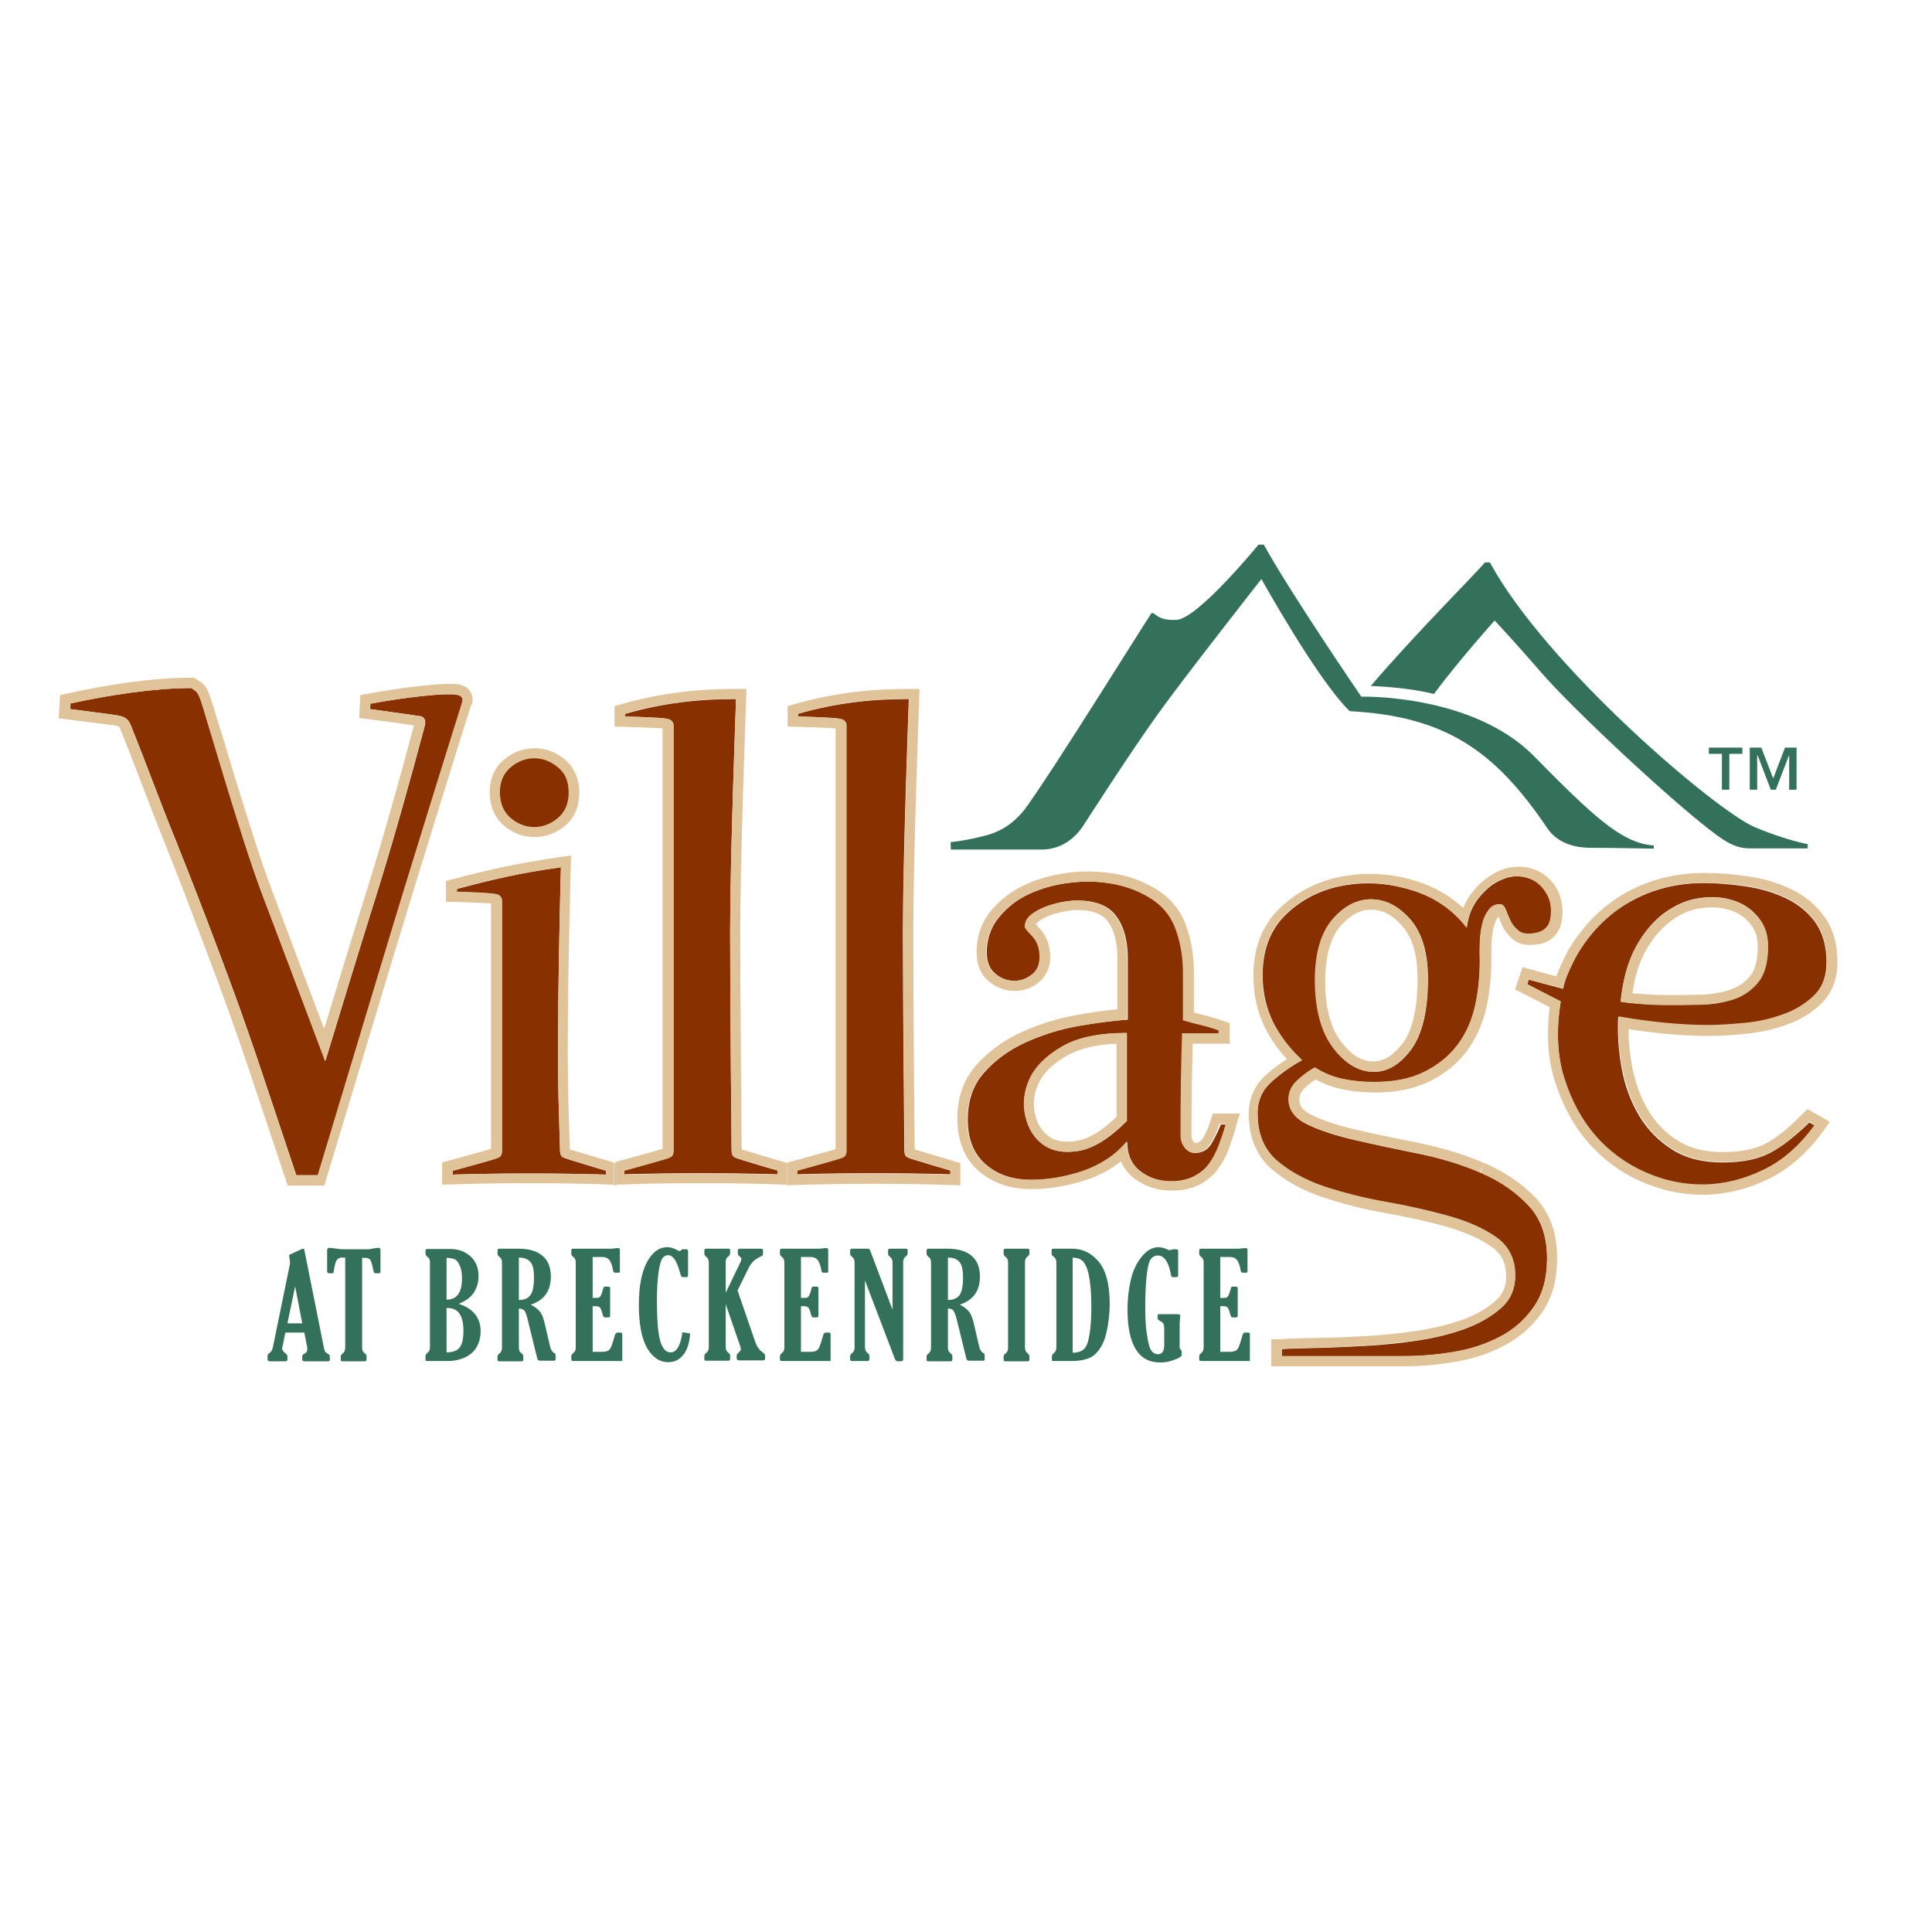 <?xml version="1.0" encoding="UTF-8"?> <svg xmlns="http://www.w3.org/2000/svg" xmlns:xlink="http://www.w3.org/1999/xlink" version="1.1" id="layer" x="0px" y="0px" viewBox="0 0 652 652" style="enable-background:new 0 0 652 652;" xml:space="preserve"> <style type="text/css"> .st0{fill:#E0C398;} .st1{fill:#893001;} .st2{fill:#34715B;} </style> <path class="st0" d="M180.4,275.6c2,0,3.8-0.6,5.7-2.2c1.5-1.3,2.3-2.8,2.4-5.9c-0.1-3.1-0.8-4.6-2.4-5.9c-2-1.6-3.7-2.2-5.7-2.2 c-2,0-3.8,0.6-5.7,2.2c-1.5,1.3-2.3,2.9-2.4,5.9c0.1,3.1,0.9,4.6,2.4,5.9v0C176.6,274.9,178.3,275.6,180.4,275.6 M170.3,278.8 l2.2-2.7L170.3,278.8c-3.4-2.7-5-6.8-5-11.3c-0.1-4.5,1.6-8.7,5-11.3c2.9-2.4,6.4-3.7,10.1-3.7c3.7,0,7.2,1.3,10.1,3.7 c3.3,2.7,5,6.8,5,11.3c0,4.5-1.6,8.7-5,11.3c-2.9,2.4-6.4,3.7-10.1,3.7h-0.1C176.7,282.5,173.2,281.2,170.3,278.8"></path> <path class="st1" d="M172.4,276.1c2.4,2,5.1,3,7.9,3c2.8,0,5.5-1,7.9-3c2.4-2,3.7-4.8,3.7-8.6c0-3.8-1.2-6.7-3.7-8.6 c-2.4-2-5.1-3-7.9-3c-2.8,0-5.5,1-7.9,3c-2.4,2-3.7,4.8-3.7,8.6C168.8,271.2,170,274.1,172.4,276.1"></path> <path class="st1" d="M153.6,234.4c-3.7-0.5-16.4,0.8-28.6,3.1l-0.1,1.8c0,0,16.6,2.3,17,2.4c0.7,0.2,2,0.6,1.5,3.1 c-4.9,18.4-10.5,38.4-16.1,56.4c-5.9,18.8-11.7,37.8-17.5,56.9c-7.2-19.1-14.3-38-21.4-56.7c-7.1-18.7-19.4-62.1-20.6-65.1 c-1.1-3-1.1-2.7-3.2-4.1c-12.5,0-27.4,2.3-40.8,5.2l-0.1,1.9c0,0,14.1,1.8,15.8,2.1c2.5,0.4,3.7,1.1,4.6,3.2 c5,12.4,10.1,26.4,14.9,38.2c5.1,12.7,10.1,25.6,15,38.7c4.7,12.4,9.2,24.9,13.4,37.4s8.4,25.1,12.6,37.7h7.4 c7.7-25.6,15.4-51,23-76.3c7.6-25.3,25.1-81.4,25.7-83.2C156.4,235.3,155.6,234.6,153.6,234.4"></path> <path class="st1" d="M380.3,378.3c-6,6-11.4,9.3-16.3,10.1c-4.9,0.8-8.9,0.1-11.9-2.1c-3.1-2.2-5.1-5.4-6-9.6 c-1-4.2-0.5-8.4,1.4-12.6c1.9-4.2,5.6-7.8,10.9-10.9c5.3-3.1,12.6-4.6,21.9-4.6V378.3z M409,385.7c-1.3,2.3-3.2,3.4-5.7,3.4 c-1.4,0-2.5-0.6-3.4-1.8c-0.9-1.2-1.3-2.5-1.3-3.9c0-5.8,0-11.6,0.1-17.3c0.1-5.8,0.2-11.6,0.4-17.3h12.3v-1.1 c-1.9-0.7-3.9-1.3-6-1.8c-2.1-0.5-4.1-1-6-1.6v-16c0-5.8-1-11-2.9-15.8c-1.6-3.9-4.2-7-8-9.3c-3.8-2.4-8-4-12.7-4.9 c-4.7-0.9-9.6-1-14.7-0.4c-5.1,0.6-9.7,1.9-13.8,3.8c-4.1,1.9-7.5,4.6-10.2,7.9c-2.7,3.3-4.1,7.3-4.1,11.8c0,3.1,0.9,5.5,2.8,7.1 c1.8,1.6,3.9,2.4,6.2,2.5c2.3,0.1,4.3-0.6,6.2-2c1.8-1.4,2.7-3.4,2.7-6c0-3-0.8-5.3-2.5-7.1c-1.7-1.7-2.5-2.8-2.5-3.1 c0-1.6,0.7-2.9,2.1-4.1c1.4-1.1,3-2,4.9-2.7c1.8-0.7,3.7-1.2,5.7-1.6c1.9-0.3,3.5-0.5,4.7-0.5c6.5,0,11,1.8,13.5,5.4 c2.6,3.6,3.8,8.4,3.8,14.3v20.5c-5.1,0.4-10.7,1.1-16.9,2.2c-6.2,1.1-12.1,3-17.6,5.5c-5.5,2.5-10.2,5.9-13.9,10.1 c-3.8,4.2-5.6,9.5-5.6,16s2,11.5,6,15c4,3.5,9.2,5.3,15.5,5.3c5.8,0,11.6-1,17.6-3c6-2,10.9-5.3,14.7-9.9c0,4.4,1.5,7.7,4.5,10 c3,2.3,6.5,3.4,10.5,3.4c3,0,5.5-0.5,7.6-1.6c2.1-1,3.8-2.5,5.1-4.2c1.3-1.7,2.4-3.8,3.3-6.2c0.9-2.4,1.7-4.8,2.4-7.2h-1.8 C411.3,381.3,410.3,383.4,409,385.7"></path> <path class="st1" d="M449.7,310.3c3.9-4.6,8.3-6.8,13-6.8c4.9,0,9.3,2.3,13.3,6.8c3.9,4.6,5.9,11.2,5.9,20c0,11-2,19.1-5.9,24.2 c-3.9,5.1-8.3,7.5-13.1,7.2c-4.8-0.3-9.2-3-13.1-8.3c-3.9-5.3-5.9-12.7-5.9-22.3C443.8,321.8,445.8,314.9,449.7,310.3 M499.5,395.7 c-6.5-2.8-13.5-4.9-21-6.4c-7.5-1.5-14.5-3-21-4.5c-6.5-1.5-11.9-3.2-16.2-5.3c-4.3-2-6.4-4.9-6.4-8.5c0-2.4,1-4.6,3-6.4 c2-1.8,4-3.3,5.9-4.3c3,1.9,6.2,3.2,9.6,3.9c3.4,0.7,6.9,1,10.4,1c6.7,0,12.3-1.1,16.9-3.4c4.6-2.3,8.4-5.3,11.3-9.2 c2.9-3.8,4.9-8.4,6-13.7c1.1-5.3,1.6-10.9,1.4-17.1c0-1,0-2.5,0.1-4.5c0.1-1.9,0.3-3.8,0.8-5.5c0.4-1.7,1.1-3.3,2.1-4.6 c1-1.3,2.2-2,3.8-2c0.9,0,1.5,0.6,2,1.8c0.4,1.2,1,2.5,1.6,3.8c0.6,1.3,1.5,2.4,2.8,3.4c1.2,1,3.1,1.2,5.8,0.7 c2.8-0.5,4.4-2.1,4.9-4.9c0.4-2.7,0.2-5.1-0.7-7.2c-1.6-3.3-3.8-5.5-6.7-6.4c-2.9-1-5.8-0.9-8.7,0.3c-2.9,1.1-5.5,3.1-7.9,6 c-2.4,2.9-3.8,6.3-4.3,10.4c-4.7-6.1-10.9-10.4-18.6-12.7c-7.7-2.4-15.3-2.9-22.8-1.6c-7.5,1.3-14,4.5-19.4,9.6 c-5.4,5.1-8.1,12-8.1,20.7c0,5.8,1.2,11,3.5,15.8c2.4,4.7,5.6,9,9.8,12.9c-3.5,1.9-6.9,4.3-10.1,7.1c-3.2,2.8-4.9,6.4-4.9,10.8 c0,6.8,2.1,12.1,6.4,15.9c4.3,3.8,9.7,6.7,16.1,8.9c6.5,2.2,13.4,3.9,20.9,5.2c7.4,1.3,14.4,2.9,20.9,4.7c6.5,1.8,11.9,4.2,16.2,7.2 c4.3,3,6.4,7.3,6.4,12.9c0,4.4-1.5,8-4.6,10.8c-3.1,2.8-7,5.1-11.9,7c-4.9,1.8-10.4,3.2-16.4,4.1c-6,0.9-11.9,1.5-17.7,1.8 c-5.8,0.3-11.2,0.6-16.3,0.7c-5.1,0.1-9,0.2-11.8,0.4v2.4h41.2c5.4,0,11-0.5,16.7-1.4c5.7-1,10.9-2.7,15.6-5.1 c4.7-2.4,8.6-5.8,11.5-10.1c3-4.3,4.5-9.8,4.5-16.4c0-7.5-2.1-13.5-6.4-18C511.3,402.1,506,398.4,499.5,395.7"></path> <path class="st1" d="M552.1,319.5c2.7-4.9,5.9-8.7,9.6-11.4c3.7-2.7,7.6-4.4,11.7-5c4.1-0.6,7.9-0.4,11.3,0.7c3.4,1,6.3,2.9,8.5,5.6 c2.3,2.7,3.4,6,3.4,9.8c0,5.4-1.1,9.5-3.3,12.2c-2.2,2.7-5,4.6-8.4,5.8c-3.4,1.1-7.1,1.8-11.2,1.8c-4,0.1-8,0.1-11.8,0.1 c-2.5,0-5-0.1-7.5-0.3c-2.5-0.2-5-0.4-7.5-0.8C547.7,330.6,549.4,324.4,552.1,319.5 M597.5,389c-4.1,2.2-9.5,3.3-16.2,3.3 c-6.6,0-12.3-1.4-16.9-4.3c-4.6-2.9-8.4-6.7-11.2-11.4c-2.8-4.7-4.8-10-5.9-15.9c-1.1-5.9-1.5-11.7-1.2-17.5 c5.1,0.9,10.2,1.6,15.2,2.1c5.1,0.5,10.1,0.8,15.2,0.8c3.3,0,7.3-0.2,12-0.7c4.6-0.4,9-1.4,13.1-2.9c4.1-1.5,7.6-3.6,10.5-6.4 c2.9-2.8,4.3-6.6,4.3-11.3c0-5.6-1.3-10.1-3.9-13.7c-2.6-3.5-6-6.2-10.1-8.1c-4.1-1.9-8.6-3.2-13.5-3.9c-4.9-0.7-9.5-1.1-13.9-1.1 c-9.1,0-17.3,2.1-24.7,6.2c-7.4,4.1-13.4,10.1-18.1,18c-0.9,1.6-1.8,3.4-2.7,5.5c-1,2.1-1.6,4.1-2,6l-11.6-3.1l-0.5,1.6l11.3,5.8 c-1.6,9.6-1.2,18.3,1.2,25.9c2.4,7.6,5.9,14.1,10.5,19.4c4.6,5.4,10.2,9.5,16.7,12.4c6.5,2.9,13.1,4.3,20,4.2 c6.8-0.1,13.5-1.8,20.1-5c6.6-3.2,12.3-8.3,17.2-15.1l-1.8-1C606,383.3,601.6,386.8,597.5,389"></path> <path class="st1" d="M307,390.9c-1-0.4-1.8-0.7-1.8-2.6c0,0-0.5-49.4-0.5-73.8c0-25.2,2-78.6,2-78.6c-12.6,0-24.6,1.3-37.4,5v0.9 c0,0,12.3,0.3,14.3,0.8c2,0.5,2,2.1,2,2.1v143.5c0,1.9-0.7,2.2-1.8,2.6c-1.1,0.5-14.8,4.2-14.8,4.2v1.3c17.1-0.5,34.4-0.5,51.7,0 v-1.3C320.8,395.1,308.1,391.3,307,390.9"></path> <path class="st1" d="M248.7,390.9c-1-0.4-1.8-0.7-1.8-2.6c0,0-0.5-49.4-0.5-73.8c0-25.2,2-78.6,2-78.6c-12.6,0-24.5,1.3-37.4,5v0.9 c0,0,12.3,0.3,14.3,0.8c2,0.5,2,2.1,2,2.1v143.5c0,1.9-0.7,2.2-1.8,2.6c-1.1,0.5-14.8,4.2-14.8,4.2v1.3c17.2-0.5,34.4-0.5,51.7,0 v-1.3C262.4,395.1,249.7,391.3,248.7,390.9"></path> <path class="st1" d="M190.8,390.9c-1-0.4-1.8-0.7-1.8-2.6c0,0-0.1-2.5-0.5-17c-0.7-25.2,0.8-78.6,0.8-78.6 c-13.9,1.9-23.1,4.1-35.1,7.3v1c0,0,11.1,0.3,13.2,0.8c2,0.5,2,2.1,2,2.1v84.4c0,1.9-0.7,2.2-1.8,2.6c-1.1,0.5-14.8,4.2-14.8,4.2 v1.3c17.1-0.5,34.4-0.5,51.7,0v-1.3C204.5,395.1,191.8,391.3,190.8,390.9"></path> <path class="st0" d="M155.9,237.1c-0.6,1.8-18.1,57.9-25.7,83.2c-7.6,25.3-15.3,50.7-23,76.3h-7.3c-4.2-12.6-8.4-25.2-12.6-37.7 c-4.2-12.5-8.7-25-13.4-37.4c-4.9-13.1-9.9-26-15-38.7c-4.7-11.8-9.9-25.8-14.9-38.2c-0.8-2-2.1-2.8-4.6-3.2 c-1.7-0.3-15.8-2.1-15.8-2.1l0.1-1.9c13.4-2.9,28.4-5.2,40.8-5.2c2,1.4,2,1.1,3.2,4.1c1.1,3,13.5,46.3,20.6,65.1 c7.1,18.7,14.2,37.6,21.4,56.7c5.8-19.1,11.6-38,17.5-56.9c5.6-18,11.2-38,16.1-56.4c0.5-2.5-0.8-2.9-1.5-3.1 c-0.3-0.1-17-2.4-17-2.4l0.1-1.8c12.2-2.3,24.9-3.6,28.6-3.1C155.6,234.6,156.4,235.3,155.9,237.1 M159.5,236.1 c0.1-1.4-0.9-3.3-2.1-4.1c-1.2-0.8-2.3-1-3.3-1.1v0c-0.8-0.1-1.5-0.1-2.5-0.1c-5.6,0-16.5,1.3-27.3,3.3l-2.7,0.5l-0.4,7.7l3.1,0.4 c0,0,4.2,0.6,8.4,1.1c2.1,0.3,4.2,0.6,5.8,0.8c0.4,0.1,0.8,0.1,1.2,0.2c-4.8,18.1-10.3,37.7-15.8,55.3c-4.9,15.6-9.7,31.3-14.5,47.1 c-6-15.8-11.9-31.6-17.8-47.2c-3.5-9.2-8.3-24.7-12.5-38.2c-2-6.8-3.9-13.1-5.4-17.8c-1.5-4.8-2.4-7.9-2.8-9 c-0.6-1.5-0.9-2.4-1.8-3.6c-1-1.2-1.8-1.5-2.7-2.1l-0.9-0.6h-1c-12.9,0-28,2.3-41.6,5.3l-2.6,0.6l-0.5,7.8l3.2,0.4 c0,0,14.2,1.8,15.6,2c1,0.1,1.4,0.4,1.5,0.4c0.1,0.1,0.1,0,0.4,0.6c5,12.3,10.1,26.3,14.9,38.2c5.1,12.7,10,25.6,14.9,38.7 c4.7,12.4,9.2,24.8,13.4,37.3c4.2,12.5,8.4,25.1,12.6,37.7l0.8,2.4h12.4l0.7-2.5c7.7-25.6,15.4-51,23-76.3 c7.6-25.2,25.1-81.4,25.7-83.1C159.4,237.5,159.5,236.9,159.5,236.1"></path> <path class="st0" d="M413.6,379.4c-0.7,2.5-1.5,4.9-2.4,7.2c-0.9,2.4-2,4.4-3.3,6.2c-1.3,1.8-3,3.1-5.1,4.2c-2.1,1-4.7,1.6-7.6,1.6 c-4,0-7.5-1.1-10.5-3.4c-3-2.3-4.5-5.6-4.5-10c-3.8,4.6-8.8,7.8-14.7,9.9c-6,2-11.8,3-17.6,3c-6.3,0-11.5-1.7-15.5-5.2 c-4-3.5-6-8.5-6-15c0-6.5,1.9-11.8,5.6-16c3.8-4.2,8.4-7.6,13.9-10.1c5.5-2.5,11.4-4.4,17.6-5.5c6.2-1.1,11.9-1.9,16.9-2.2v-20.5 c0-6-1.3-10.7-3.8-14.3c-2.5-3.6-7-5.4-13.5-5.4c-1.2,0-2.8,0.2-4.7,0.5c-1.9,0.4-3.8,0.9-5.6,1.6c-1.8,0.7-3.5,1.6-4.9,2.7 c-1.4,1.1-2.1,2.5-2.1,4.1c0,0.3,0.8,1.4,2.5,3.1c1.7,1.8,2.5,4.1,2.5,7.1c0,2.6-0.9,4.6-2.8,6c-1.8,1.4-3.9,2.1-6.2,2 c-2.3-0.1-4.3-0.9-6.2-2.5c-1.8-1.6-2.8-3.9-2.8-7.1c0-4.6,1.4-8.5,4.1-11.8c2.7-3.3,6.1-5.9,10.2-7.9c4.1-1.9,8.7-3.2,13.8-3.8 c5.1-0.6,10-0.5,14.7,0.4c4.7,0.9,9,2.5,12.7,4.9c3.8,2.4,6.4,5.5,8,9.3c1.9,4.7,2.9,10,2.9,15.8v16c1.9,0.5,3.9,1.1,6,1.6 c2.1,0.5,4.1,1.1,6,1.8v1h-12.3c-0.2,5.8-0.3,11.6-0.4,17.3c-0.1,5.8-0.1,11.6-0.1,17.3c0,1.4,0.4,2.7,1.3,3.9 c0.9,1.2,2,1.8,3.4,1.8c2.5,0,4.3-1.1,5.6-3.4c1.3-2.3,2.2-4.4,2.8-6.3H413.6z M408.4,378.5c-0.4,1.6-1.2,3.4-2.4,5.5h0 c-0.9,1.4-1.3,1.6-2.6,1.7c-0.4-0.1-0.2,0.1-0.6-0.4c-0.5-0.7-0.7-1.2-0.7-1.9c0-5.8,0-11.5,0.1-17.3c0.1-4.6,0.2-9.3,0.3-13.9H415 v-6.9l-2.3-0.8c-2.1-0.7-4.2-1.4-6.4-1.9c-1.2-0.3-2.3-0.6-3.4-0.9v-13.4c0-6.2-1-11.9-3.1-17.1c-1.8-4.5-5.1-8.3-9.4-11 c-4.2-2.6-8.8-4.4-13.9-5.3c-3-0.5-6.1-0.8-9.2-0.8c-2.2,0-4.4,0.1-6.6,0.4c-5.4,0.7-10.4,2-14.8,4.1c-4.6,2.1-8.4,5.1-11.5,8.8 c-3.2,3.9-4.9,8.8-4.8,14c0,3.8,1.2,7.4,4,9.7c2.3,2,5.2,3.2,8.3,3.3c0.2,0,0.4,0,0.6,0c2.8,0,5.6-0.9,7.8-2.7 c2.7-2,4.2-5.4,4.1-8.8c0-3.6-1.1-7-3.5-9.5c-0.6-0.6-1-1.1-1.3-1.5c0.1-0.2,0.3-0.4,0.6-0.7c1.1-0.9,2.4-1.6,3.9-2.2 c1.6-0.6,3.3-1.1,5-1.4c1.8-0.3,3.2-0.5,4.1-0.5c5.9,0,9,1.6,10.7,3.9c2,2.8,3.2,6.8,3.2,12.3v17.3c-4.3,0.4-9,1.1-14.1,2 c-6.5,1.2-12.6,3.1-18.4,5.8c-5.9,2.7-11,6.4-15,10.9c-4.4,4.9-6.6,11.2-6.5,18.3c0,7.2,2.3,13.4,7.2,17.6 c4.7,4.1,10.8,6.1,17.8,6.1c6.2,0,12.4-1.1,18.7-3.2c4.3-1.4,8.1-3.5,11.5-6.2c1,2.3,2.5,4.3,4.5,5.8c3.5,2.7,7.9,4.1,12.5,4.1h0.1 c3.4,0,6.5-0.6,9.2-1.9c2.5-1.3,4.7-3,6.3-5.2c1.5-2,2.8-4.4,3.8-7c0.9-2.5,1.7-4.9,2.4-7.5l1.3-4.4h-9.1L408.4,378.5z"></path> <path class="st0" d="M376.8,352.2v24.7c-5.2,5-9.8,7.6-13.4,8.1c-1.1,0.2-2.2,0.3-3.2,0.3c-2.7,0-4.6-0.6-6.2-1.8 c-2.3-1.7-3.9-4-4.7-7.5c-0.3-1.2-0.4-2.3-0.4-3.5c0-2.3,0.5-4.5,1.6-6.9c1.6-3.4,4.6-6.5,9.5-9.3C364,354,369.6,352.5,376.8,352.2 M347.4,364.1c-1.9,4.2-2.4,8.4-1.4,12.6c1,4.2,3,7.4,6,9.6c3.1,2.2,7,2.9,11.9,2.1c4.9-0.8,10.3-4.2,16.3-10.1v-29.7 c-9.3,0-16.6,1.5-21.9,4.6C353,356.3,349.4,359.9,347.4,364.1"></path> <path class="st0" d="M452.3,312.6L452.3,312.6c3.6-4,6.8-5.6,10.4-5.6c3.8,0,7.1,1.6,10.6,5.6c3.2,3.7,5.1,9.4,5.1,17.7 c0,10.6-2,18-5.2,22c-3.4,4.3-6.5,5.9-9.7,5.9c-0.2,0-0.4,0-0.6,0c-3.5-0.2-6.9-2.1-10.5-6.9c-3.3-4.4-5.2-11.1-5.2-20.2 C447.3,322.2,449.2,316.2,452.3,312.6 M449.7,353.4c3.9,5.2,8.3,8,13.1,8.3c4.8,0.3,9.2-2.1,13.1-7.2c3.9-5.1,5.9-13.1,5.9-24.2 c0-8.8-2-15.4-5.9-20c-3.9-4.6-8.4-6.8-13.3-6.8c-4.7,0-9.1,2.3-13,6.8c-3.9,4.6-5.9,11.5-5.9,20.7 C443.8,340.7,445.8,348.1,449.7,353.4"></path> <path class="st0" d="M500.9,392.5l-1.4,3.2c6.5,2.8,11.9,6.4,16.2,10.9c4.3,4.5,6.4,10.5,6.4,18c0,6.7-1.5,12.1-4.5,16.4 c-3,4.3-6.8,7.7-11.5,10.1c-4.7,2.5-9.9,4.2-15.6,5.1c-5.7,1-11.3,1.4-16.7,1.4h-41.2v-2.4c2.8-0.2,6.7-0.3,11.8-0.4 c5.1-0.1,10.5-0.3,16.3-0.7c5.8-0.4,11.7-1,17.7-1.8c6.1-0.9,11.5-2.2,16.4-4.1c4.9-1.8,8.9-4.2,12-7c3.1-2.8,4.6-6.4,4.6-10.8 c0-5.6-2.2-9.9-6.4-12.9c-4.3-3-9.7-5.4-16.2-7.2c-6.5-1.8-13.4-3.4-20.9-4.7c-7.4-1.3-14.4-3.1-20.9-5.2 c-6.5-2.2-11.9-5.2-16.2-8.9c-4.3-3.8-6.4-9.1-6.4-15.9c0-4.4,1.6-8,4.9-10.8c3.2-2.8,6.6-5.2,10.1-7.1c-4.2-3.9-7.5-8.2-9.9-12.9 c-2.4-4.7-3.5-10-3.5-15.8c0-8.8,2.7-15.7,8.1-20.7c5.4-5.1,11.9-8.3,19.4-9.6c7.5-1.3,15.1-0.8,22.8,1.6 c7.7,2.4,13.9,6.6,18.6,12.7c0.5-4,2-7.5,4.3-10.4c2.4-2.9,5-4.9,7.9-6c2.9-1.1,5.8-1.2,8.7-0.3c2.9,1,5.1,3.1,6.7,6.4 c0.9,2.1,1.1,4.5,0.7,7.2c-0.4,2.7-2.1,4.3-4.9,4.9c-2.6,0.5-4.6,0.3-5.8-0.7c-1.2-1-2.2-2.1-2.8-3.4c-0.6-1.3-1.1-2.6-1.6-3.8 c-0.4-1.2-1.1-1.8-2-1.8c-1.6,0-2.9,0.7-3.8,2c-1,1.3-1.7,2.9-2.1,4.6c-0.4,1.7-0.7,3.6-0.8,5.5c-0.1,1.9-0.1,3.4-0.1,4.5 c0.2,6.1-0.3,11.8-1.4,17.1c-1.1,5.2-3.1,9.8-6,13.7c-2.9,3.9-6.7,6.9-11.3,9.2c-4.6,2.3-10.3,3.4-16.9,3.4c-3.5,0-7-0.3-10.4-1 c-3.4-0.7-6.6-2-9.6-3.9c-1.9,1-3.9,2.5-5.9,4.3c-2,1.8-3,4-3,6.4c0,3.7,2.2,6.5,6.4,8.5c4.3,2,9.7,3.8,16.1,5.3 c6.5,1.5,13.5,3,21,4.5c7.5,1.5,14.5,3.6,21,6.4L500.9,392.5c-6.7-2.9-14-5.1-21.7-6.7c-7.5-1.5-14.5-2.9-20.9-4.4 c-6.3-1.4-11.5-3.1-15.4-5c-3.6-1.8-4.4-3.2-4.4-5.4c0-1.5,0.5-2.5,1.9-3.9c1.2-1.1,2.4-2.1,3.6-2.8c2.8,1.5,5.8,2.6,8.9,3.3 c3.6,0.7,7.3,1.1,11.1,1.1c7,0,13.2-1.2,18.5-3.8c5.1-2.5,9.3-5.9,12.5-10.2c3.2-4.3,5.4-9.3,6.7-15c1-4.8,1.6-9.9,1.6-15.3 c0-0.9,0-1.7,0-2.6c0-0.9,0-2.3,0.1-4.2c0.1-1.7,0.3-3.3,0.7-4.8c0.3-1.4,0.9-2.5,1.5-3.4c0,0,0-0.1,0.1-0.1c0.4,1,0.8,2.1,1.3,3.2 c0.9,1.8,2.2,3.4,3.8,4.7c1.6,1.2,3.5,1.7,5.4,1.7c1,0,2.1-0.1,3.2-0.3c1.9-0.3,3.7-1.2,5.1-2.6c1.4-1.4,2.2-3.2,2.5-5.2 c0.2-1.1,0.3-2.1,0.3-3.2c0-2.1-0.4-4.1-1.1-5.9l0-0.1l0-0.1c-1.8-3.9-4.8-6.9-8.7-8.2c-1.7-0.6-3.4-0.8-5.1-0.8c-2,0-4,0.4-6,1.2 c-3.5,1.4-6.6,3.8-9.3,7.1c-1.4,1.7-2.5,3.6-3.3,5.6c-4.5-4.1-9.8-7.2-15.9-9.1c-5.3-1.6-10.5-2.4-15.8-2.4c-2.9,0-5.8,0.3-8.7,0.8 c-8.1,1.4-15.3,4.9-21.2,10.5c-6.2,5.8-9.3,13.8-9.2,23.3c0,6.2,1.3,12.1,3.9,17.3c1.9,3.8,4.4,7.4,7.4,10.6 c-2.3,1.5-4.6,3.2-6.8,5.1c-4,3.4-6.1,8.2-6.1,13.4c0,7.5,2.5,14,7.6,18.5c4.7,4.1,10.5,7.3,17.3,9.6c6.7,2.2,13.8,4.1,21.4,5.4 c7.3,1.3,14.2,2.8,20.5,4.6c6.2,1.8,11.2,4,15.1,6.7c3.4,2.4,4.9,5.3,5,10c0,3.6-1.1,6-3.5,8.2c-2.7,2.4-6.2,4.6-10.8,6.3 c-4.6,1.7-9.9,3-15.7,3.9c-6,0.9-11.8,1.5-17.4,1.8c-5.7,0.3-11.1,0.6-16.1,0.6c-5.1,0.1-9.1,0.2-12,0.4L429,452v9.1h44.7 c5.6,0,11.4-0.5,17.3-1.5c6-1,11.6-2.8,16.6-5.5c5.2-2.7,9.5-6.5,12.8-11.2c3.5-5,5.1-11.2,5.1-18.4c0-8.2-2.4-15.2-7.4-20.4 C513.5,399.3,507.7,395.4,500.9,392.5"></path> <path class="st0" d="M612.4,379.6c-4.9,6.8-10.6,11.9-17.2,15.1s-13.3,4.9-20.1,5c-6.8,0.1-13.5-1.3-20-4.2c-6.5-2.9-12-7-16.7-12.3 c-4.6-5.3-8.1-11.8-10.5-19.4c-2.4-7.6-2.7-16.2-1.2-25.9l-11.3-5.8l0.5-1.6l11.6,3.1c0.3-1.9,1-3.9,2-6c1-2.1,1.9-3.9,2.8-5.5 c4.7-7.9,10.8-13.9,18.1-18c7.3-4.1,15.6-6.2,24.7-6.2c4.4,0,9,0.4,13.9,1c4.9,0.7,9.4,2,13.5,3.9c4.1,1.9,7.5,4.6,10.1,8.1 c2.6,3.5,3.9,8,3.9,13.7c0,4.7-1.4,8.5-4.3,11.3c-2.9,2.8-6.4,5-10.5,6.4c-4.1,1.5-8.5,2.5-13.1,2.9c-4.6,0.4-8.6,0.7-11.9,0.7 c-5.1,0-10.2-0.3-15.2-0.8c-5.1-0.5-10.1-1.2-15.2-2.1c-0.4,5.8,0,11.6,1.2,17.5s3.1,11.2,5.9,15.9c2.8,4.7,6.5,8.5,11.2,11.4 c4.6,2.9,10.3,4.3,16.9,4.3c6.7,0,12-1.1,16.2-3.3c4.1-2.2,8.4-5.6,13-10.4L612.4,379.6z M608,376.2c-4.4,4.5-8.5,7.8-12.1,9.7 l1.6,3.1l-1.6-3.1c-3.4,1.8-8.2,2.9-14.5,2.9c-6.2,0-11.1-1.3-15.1-3.8c-4.2-2.6-7.5-6-10-10.2c-2.6-4.4-4.4-9.3-5.5-14.8 c-0.8-4.3-1.2-8.5-1.2-12.7v0c3.8,0.6,7.7,1.1,11.5,1.5c5.2,0.5,10.4,0.8,15.6,0.8c3.5,0,7.6-0.2,12.3-0.7c4.9-0.5,9.6-1.5,14-3.1 c4.5-1.6,8.5-4,11.7-7.2c3.6-3.5,5.4-8.4,5.4-13.8c0-6.1-1.4-11.5-4.6-15.7c-3-4-6.8-7.1-11.4-9.2c-4.5-2.1-9.3-3.5-14.5-4.2 c-5-0.7-9.9-1.1-14.4-1.1c-9.6,0-18.5,2.2-26.4,6.6c-7.9,4.4-14.4,10.9-19.4,19.2c-1,1.8-1.9,3.7-2.9,5.9c-0.5,1.1-0.9,2.1-1.3,3.2 l-11.4-3.1l-2.5,7.5l11.7,6c-0.4,3.1-0.6,6.2-0.6,9.1c0,5.6,0.7,10.9,2.3,15.8c2.5,8,6.2,14.9,11.2,20.7c5,5.7,11,10.2,17.9,13.2 c6.7,3,13.7,4.5,20.8,4.5c0.2,0,0.4,0,0.5,0c7.4-0.1,14.7-1.9,21.7-5.3c7.1-3.5,13.3-9,18.5-16.2l2.2-3.1l-7.5-4.3L608,376.2z"></path> <path class="st0" d="M573.9,306.5c1.4-0.2,2.6-0.3,3.9-0.3c2.1,0,4.1,0.3,5.9,0.9c2.8,0.9,5,2.3,6.9,4.6c1.7,2.1,2.6,4.4,2.6,7.6 c0,5-1,8.2-2.5,10c-1.8,2.2-4,3.7-6.8,4.7c-3,1-6.4,1.6-10.1,1.7c-4,0.1-7.9,0.1-11.7,0.1c-2.4,0-4.8-0.1-7.3-0.3 c-1.3-0.1-2.6-0.2-3.9-0.3c0.8-5.7,2.3-10.3,4.3-14l-3-1.7l3,1.7c2.5-4.6,5.4-7.9,8.6-10.3C567,308.4,570.4,307,573.9,306.5 M552.1,319.5c-2.7,4.9-4.4,11.1-5.1,18.6c2.4,0.4,4.9,0.6,7.5,0.8c2.5,0.2,5,0.3,7.5,0.3c3.9,0,7.8,0,11.8-0.1 c4-0.1,7.7-0.7,11.2-1.8c3.4-1.1,6.2-3.1,8.4-5.8c2.2-2.7,3.3-6.8,3.3-12.2c0-3.9-1.1-7.1-3.4-9.8c-2.3-2.7-5.1-4.6-8.5-5.6 c-3.4-1.1-7.2-1.3-11.3-0.7c-4.1,0.6-8,2.3-11.7,5C558,310.8,554.8,314.6,552.1,319.5"></path> <path class="st0" d="M320.8,396.4c-17.3-0.5-34.6-0.5-51.7,0v-1.3c0,0,13.7-3.8,14.8-4.2c1.1-0.5,1.8-0.7,1.8-2.7V244.7 c0,0,0.1-1.7-2-2.1c-2-0.5-14.3-0.8-14.3-0.8v-1c12.9-3.7,24.8-5,37.4-5c0,0-2,53.4-2,78.6c0,24.3,0.5,73.8,0.5,73.8 c0,1.9,0.8,2.3,1.8,2.6l0.9-2.2h0l-0.9,2.2c1,0.4,13.7,4.2,13.7,4.2V396.4z M315.3,389.9c-2.6-0.8-5.5-1.7-6.6-2 c-0.1-5-0.5-50.4-0.5-73.3c0-12.5,0.5-32.2,1-48.7c0.5-16.5,1-29.8,1-29.8l0.1-3.6h-3.6c-12.8,0-25.2,1.3-38.4,5.1l-2.5,0.7v6.9 l3.4,0.1c0,0,3,0.1,6.3,0.2c1.6,0.1,3.3,0.1,4.7,0.2c0.7,0,1.4,0.1,1.8,0.2v69.9v72c-1.2,0.4-4.4,1.3-7.4,2.1 c-3.4,1-6.6,1.8-6.6,1.8l-2.5,0.7l0.2,0.1v7.5l3.3-0.1c8.5-0.3,17.1-0.4,25.7-0.4s17.2,0.1,25.8,0.4l3.6,0.1v-7.5l-2.5-0.7 C321.8,391.8,318.6,390.8,315.3,389.9"></path> <polygon class="st0" points="265.6,400 265.6,400 265.7,400 "></polygon> <polygon class="st0" points="207.2,400 207.6,400 207.2,400 "></polygon> <g> <path class="st0" d="M262.4,396.4c-17.3-0.5-34.6-0.5-51.7,0v-1.3c0,0,13.7-3.8,14.8-4.2c1.1-0.5,1.8-0.7,1.8-2.6V244.7 c0,0,0.1-1.7-2-2.1c-2-0.5-14.3-0.8-14.3-0.8v-1c12.9-3.7,24.8-5,37.4-5c0,0-2,53.4-2,78.6c0,24.3,0.5,73.8,0.5,73.8 c0,1.9,0.8,2.2,1.8,2.6l0.9-2.2h0l-0.9,2.2c1,0.4,13.7,4.2,13.7,4.2V396.4z M265.6,392.5l-2.2-0.7c0,0-3.2-0.9-6.5-1.9 c-1.6-0.5-3.3-1-4.6-1.4c-0.7-0.2-1.2-0.4-1.7-0.5c-0.1,0-0.2-0.1-0.3-0.1c0-5-0.5-50.3-0.5-73.3c0-12.5,0.5-32.2,1-48.7 c0.5-16.5,1-29.8,1-29.8l0.1-3.6h-3.6c-12.8,0-25.2,1.3-38.4,5.1l-2.5,0.7v6.9l3.4,0.1c0,0,3,0.1,6.3,0.2c1.6,0.1,3.3,0.1,4.7,0.2 c0.7,0,1.4,0.1,1.8,0.1v69.9v72c-1.2,0.4-4.4,1.3-7.4,2.1c-3.4,1-6.6,1.8-6.6,1.8l-2.2,0.6l0.5,0.1v7.5l2.8-0.1 c8.5-0.3,17.1-0.4,25.7-0.4c8.6,0,17.2,0.1,25.8,0.4l3.3,0.1L265.6,392.5L265.6,392.5z"></path> </g> <polygon class="st0" points="265.7,400 265.8,400 265.8,400 "></polygon> <polygon class="st0" points="265.6,392.5 265.6,400 265.7,400 265.8,400 265.8,392.5 265.6,392.5 "></polygon> <g> <path class="st0" d="M204.5,396.4c-17.3-0.5-34.6-0.5-51.7,0v-1.3c0,0,13.7-3.8,14.8-4.2c1.1-0.5,1.8-0.7,1.8-2.7v-84.4 c0,0,0.1-1.7-2-2.1c-2-0.5-13.2-0.8-13.2-0.8v-1c12-3.1,21.2-5.3,35.1-7.3c0,0-1.5,53.4-0.8,78.6c0.4,14.5,0.5,17,0.5,17 c0,1.9,0.8,2.2,1.8,2.6c1,0.4,13.7,4.2,13.7,4.2V396.4z M191.7,388.7L191.7,388.7l-0.9,2.2L191.7,388.7z M191.7,388.6L191.7,388.6 L191.7,388.6z M207.5,392.4l-2-0.6c0,0-3.2-0.9-6.5-1.9c-1.6-0.5-3.3-1-4.7-1.4c-0.7-0.2-1.2-0.4-1.7-0.5c-0.1,0-0.2-0.1-0.3-0.1 c0-1-0.2-4.8-0.5-16.6c-0.1-4.7-0.2-10.4-0.2-16.6c0-26.7,1-61.8,1-61.9l0.1-4.1l-4.1,0.6c-14.1,2-23.5,4.2-35.5,7.3l-2.6,0.7v7 l3.4,0.1c0,0,2.8,0.1,5.8,0.2c1.5,0.1,3.1,0.1,4.3,0.2c0.6,0,1.2,0.1,1.7,0.1v40.3v42.5c-1.2,0.4-4.4,1.3-7.4,2.1 c-3.4,1-6.6,1.8-6.6,1.8l-2.5,0.7v7.5l3.6-0.1c8.5-0.3,17.1-0.4,25.7-0.4s17.2,0.1,25.8,0.4l2.8,0.1v-7.5L207.5,392.4z"></path> </g> <polygon class="st0" points="207.6,400 208,400 208,400 "></polygon> <polygon class="st0" points="207.2,392.5 207.2,400 207.6,400 208,400 208,392.5 207.5,392.4 "></polygon> <path class="st1" d="M153.4,236.1l0.2-1.7L153.4,236.1z"></path> <g> <path class="st1" d="M307,390.9L307,390.9z"></path> <path class="st1" d="M248.7,390.9"></path> <path class="st2" d="M517.7,255.2c-20.8-21.1-58.3-20.1-58.3-20.1s-24-35.1-32.9-51.3h-1.8c0,0-20.5,25.1-27.7,25.4 c-4.5,0.2-6-0.9-7.8-2.3l-0.6,0c-4.6,7-31.6,50.5-41.8,64.9c-5.8,8.2-12.2,9.7-15.5,10.5c-6,1.5-10.5,1.9-10.5,1.9l0.1,2.5h30.6 c6.4,0,11.1-3.6,13.9-7.8c4.4-6.7,15-23.4,25.2-37.7c8.4-11.8,35.1-45.8,35.1-45.8s18.9,34.1,29.8,44.6c31.9,1.7,48.8,13,66.6,39.4 c3.8,5.7,10.5,6.7,14.4,6.7c6.9,0,21.6,0.3,21.6,0.3v-1.1C547.3,284.7,537.1,274.9,517.7,255.2"></path> <path class="st2" d="M592.3,279.2c-13.3-5.6-70.6-54.5-89.5-89.4h-1.7c-1.6,2.3-22.9,23.4-38.5,41.7c3.2,0.1,13.6,0.7,21.3,2.7 c8.4-11.3,20.5-24.8,20.5-24.8s7.3,7.8,15.6,17.4c11,12.8,46.5,45.8,59.6,55.2c4.1,3,7.2,4.3,10.7,4.3h19.7l0.1-1.4 C610,284.9,602,283.3,592.3,279.2"></path> <path class="st2" d="M99.6,434.1L97,446.6h5L99.6,434.1z M97.9,426.3l-0.2-1.7c-0.1-0.5-0.1-0.8-0.1-0.9c0-0.2,0.1-0.3,0.4-0.4 l4.1-1.9c0.1,0,0.1,0,0.2,0c0.2,0,0.4,0.1,0.4,0.4l6.6,33c0.1,0.6,0.3,1,0.4,1.3c0.2,0.3,0.5,0.5,1,0.8c0.4,0.2,0.6,0.5,0.6,0.8 v1.1c0,0.4-0.2,0.6-0.5,0.6h-8.1c-0.4,0-0.7-0.2-0.7-0.6v-1.1c0-0.4,0.3-0.7,0.8-0.9c0.6-0.3,0.9-0.8,0.9-1.4c0-0.2,0-0.3,0-0.6 l-1-5.1h-6.4l-1,4.9c0,0.2-0.1,0.4-0.1,0.5c0,0.5,0.4,1,1.1,1.6c0.5,0.4,0.7,0.7,0.7,1v1.1c0,0.4-0.2,0.6-0.7,0.6h-5.1 c-0.6,0-0.9-0.2-0.9-0.6v-1.3c0-0.3,0.2-0.6,0.5-0.8c0.7-0.4,1.1-1.1,1.3-2.1L97.9,426.3z"></path> <path class="st2" d="M122.2,424.3v30.5c0,0.9,0.3,1.5,0.9,1.9c0.4,0.3,0.6,0.6,0.6,1v1.1c0,0.4-0.2,0.6-0.6,0.6h-7.6 c-0.4,0-0.5-0.2-0.5-0.5v-1.1c0-0.4,0.2-0.7,0.6-1c0.6-0.4,0.9-1.1,0.9-1.9v-30.5h-1.1c-0.8,0-1.4,0.3-1.8,0.9 c-0.4,0.6-0.7,1.9-1,4c0,0.3-0.2,0.4-0.5,0.4h-0.9c-0.6,0-0.8-0.2-0.8-0.7v-7.1c0-0.5,0.3-0.8,0.8-0.8c0.3,0,0.9,0.1,1.7,0.2 c1.3,0.2,2.3,0.3,3,0.3h8.6c0.4-0.1,1-0.2,1.6-0.3c1-0.1,1.5-0.2,1.6-0.2c0.4,0,0.7,0.2,0.7,0.6v7.3c0,0.5-0.2,0.7-0.6,0.7h-0.9 c-0.4,0-0.6-0.1-0.7-0.3c-0.1-0.2-0.2-0.7-0.4-1.6c-0.3-1.4-0.6-2.3-0.9-2.7c-0.3-0.4-0.9-0.6-1.6-0.6H122.2z"></path> <path class="st2" d="M150.7,441.4v15c1.4,0,2.4-0.3,3.3-0.7c0.8-0.4,1.4-1.2,1.8-2.2c0.4-1.1,0.6-2.5,0.6-4.3 c0-2.6-0.4-4.5-1.3-5.8C154.2,442,152.8,441.4,150.7,441.4 M150.7,424.5v14.1c3.5,0,5.2-2.4,5.2-7.1c0-1.8-0.2-3.2-0.7-4.3 c-0.5-1.1-1-1.9-1.7-2.2C152.8,424.7,151.9,424.5,150.7,424.5 M154.8,440c4.9,1.6,7.4,4.7,7.4,9.3c0,2-0.5,3.8-1.4,5.4 c-1,1.6-2.3,2.7-4.1,3.5c-1.7,0.7-3.5,1.1-5.2,1.1H144c-0.3,0-0.4-0.1-0.4-0.5v-1.2c0-0.3,0.2-0.7,0.6-1c0.6-0.4,0.9-1.1,0.9-1.9 V426c0-0.9-0.3-1.5-0.9-1.9c-0.4-0.3-0.6-0.6-0.6-1V422c0-0.3,0.2-0.5,0.6-0.5h7.7c2.9,0,5.2,0.9,7,2.6c1.8,1.7,2.6,3.9,2.6,6.6 c0,1.9-0.5,3.7-1.5,5.4C159,437.7,157.3,439,154.8,440"></path> <path class="st2" d="M175.1,424.4v14.3c1.8,0,3-0.5,3.9-1.6c0.8-1.1,1.2-3.1,1.2-5.9c0-2.7-0.4-4.6-1.3-5.4 C178.1,424.9,176.9,424.4,175.1,424.4 M175.1,441.6v13.2c0,0.9,0.3,1.5,0.9,1.9c0.4,0.3,0.6,0.6,0.6,1v1.1c0,0.4-0.2,0.6-0.6,0.6 h-7.6c-0.4,0-0.5-0.2-0.5-0.5v-1.1c0-0.4,0.2-0.7,0.6-1c0.6-0.4,0.9-1.1,0.9-1.9V426c0-0.8-0.3-1.5-0.9-1.9c-0.4-0.3-0.6-0.6-0.6-1 V422c0-0.4,0.2-0.6,0.6-0.6h6.4c3.6,0,6.3,0.8,8.2,2.4c1.9,1.6,2.8,4,2.8,7c0,4.9-2.3,8-6.8,9.5c1.3,0.6,2.3,1.4,3,2.2 c0.7,0.8,1.2,2,1.6,3.6l1.8,7.7c0.2,1,0.5,1.7,0.7,2c0.2,0.4,0.6,0.7,1.1,1c0.1,0.1,0.2,0.3,0.2,0.5v1.4c0,0.4-0.2,0.5-0.5,0.5 h-4.8c-0.5,0-0.8-0.3-0.9-0.8l-3.3-13.4c-0.4-1.5-0.7-2.4-1.2-2.9C176.3,441.8,175.8,441.6,175.1,441.6"></path> <path class="st2" d="M210.1,459.3h-16.7c-0.4,0-0.6-0.2-0.6-0.6v-1.1c0-0.3,0.3-0.7,0.8-1.1c0.5-0.4,0.7-1,0.7-1.8V426 c0-0.8-0.3-1.5-0.9-1.9c-0.4-0.3-0.6-0.6-0.6-1v-1.2c0-0.3,0.2-0.5,0.6-0.5H206c0.2,0,0.7,0,1.3-0.1c0.6-0.1,0.9-0.1,1.1-0.1 c0.5,0,0.8,0.1,0.8,0.4v7.1c0,0.4,0,0.6-0.1,0.7c-0.1,0.1-0.3,0.1-0.6,0.1h-0.9c-0.4,0-0.6-0.2-0.7-0.7c-0.2-1.3-0.5-2.3-1-3.2 c-0.5-0.9-1.4-1.4-2.8-1.4H200v13.8h1.1c0.7,0,1.2-0.1,1.4-0.4c0.3-0.3,0.6-1.1,1-2.5c0.1-0.5,0.2-0.7,0.3-0.8 c0.1-0.1,0.2-0.1,0.4-0.1h1.1c0.4,0,0.6,0.2,0.6,0.6v9.2c0,0.4-0.2,0.6-0.6,0.6h-1.1c-0.2,0-0.4-0.1-0.5-0.2 c-0.1-0.1-0.2-0.5-0.4-1.1c-0.3-1.2-0.6-1.9-0.9-2.1c-0.3-0.3-0.8-0.4-1.4-0.4h-1v15.4h3.3c1.2,0,2.1-0.3,2.5-0.9 c0.5-0.6,1-2.2,1.7-4.7c0.2-0.6,0.5-0.9,0.9-0.9h1c0.4,0,0.6,0.2,0.6,0.6V459.3z"></path> <path class="st2" d="M232.9,450c-0.2,3-0.9,5.4-2.2,7.1c-1.3,1.7-3,2.6-5.1,2.6c-3,0-5.4-1.6-7.3-4.9c-1.8-3.3-2.7-8.1-2.7-14.4 c0-6.2,0.9-11,2.7-14.4c1.8-3.4,4.1-5.1,6.9-5.1c1.2,0,2.4,0.4,3.8,1.2c0.2,0.1,0.3,0.1,0.4,0.1c0.1,0,0.3-0.1,0.5-0.3 c0.1-0.2,0.3-0.3,0.4-0.3h1.4c0.3,0,0.5,0.2,0.5,0.7v8c0,0.5-0.2,0.7-0.5,0.7h-1.1c-0.3,0-0.6-0.1-0.7-0.3 c-0.1-0.2-0.3-0.7-0.5-1.5c-1-3.7-2.3-5.6-3.9-5.6c-1,0-1.7,0.5-2.2,1.5c-0.5,1-0.9,2.8-1.2,5.5s-0.4,5.4-0.4,8.2 c0,6.1,0.3,10.5,1,13.3c0.7,2.8,1.9,4.3,3.6,4.3c2,0,3.4-2.3,4-6.8L232.9,450z"></path> <path class="st2" d="M244.9,436.3l5-10.4c0.2-0.4,0.3-0.8,0.3-1.1c0-0.2-0.2-0.5-0.6-0.8c-0.4-0.3-0.6-0.6-0.6-0.9v-1 c0-0.4,0.2-0.7,0.6-0.7h7.2c0.5,0,0.7,0.2,0.7,0.7v1c0,0.3-0.1,0.5-0.2,0.6c-0.1,0.1-0.4,0.3-0.9,0.5c-1.7,0.8-2.9,2-3.7,3.6 l-3.8,7.7l6.1,17.7c0.5,1.3,1.2,2.4,2.4,3.2c0.6,0.4,0.8,0.8,0.8,1.2v0.8c0,0.5-0.2,0.7-0.7,0.7h-8.1c-0.5,0-0.8-0.3-0.8-0.7v-0.8 c0-0.4,0.2-0.8,0.5-1c0.6-0.5,0.9-0.9,0.9-1.2c0-0.2,0-0.5-0.1-0.8l-5-14.5v14.5c0,0.8,0.3,1.5,0.9,1.9c0.4,0.3,0.6,0.6,0.6,1v1.1 c0,0.4-0.2,0.6-0.6,0.6h-7.6c-0.4,0-0.5-0.2-0.5-0.5v-1.1c0-0.4,0.2-0.7,0.6-1c0.6-0.4,0.9-1.1,0.9-1.9V426c0-0.8-0.3-1.5-0.9-1.9 c-0.4-0.3-0.6-0.6-0.6-1V422c0-0.4,0.2-0.6,0.6-0.6h7.6c0.3,0,0.5,0.2,0.5,0.5v1.1c0,0.4-0.2,0.7-0.6,1c-0.6,0.4-0.9,1-0.9,1.9 V436.3z"></path> <path class="st2" d="M280.4,459.3h-16.6c-0.4,0-0.6-0.2-0.6-0.6v-1.1c0-0.3,0.3-0.7,0.8-1.1c0.5-0.4,0.7-1,0.7-1.8V426 c0-0.8-0.3-1.5-0.9-1.9c-0.4-0.3-0.6-0.6-0.6-1v-1.2c0-0.3,0.2-0.5,0.6-0.5h12.5c0.2,0,0.7,0,1.3-0.1c0.6-0.1,0.9-0.1,1.1-0.1 c0.5,0,0.8,0.1,0.8,0.4v7.1c0,0.4,0,0.6-0.1,0.7c-0.1,0.1-0.3,0.1-0.6,0.1h-0.9c-0.4,0-0.6-0.2-0.7-0.7c-0.2-1.3-0.5-2.3-1-3.2 c-0.5-0.9-1.4-1.4-2.8-1.4h-3.1v13.8h1.1c0.7,0,1.2-0.1,1.4-0.4c0.3-0.3,0.6-1.1,1-2.5c0.1-0.5,0.2-0.7,0.3-0.8 c0.1-0.1,0.2-0.1,0.4-0.1h1.1c0.4,0,0.6,0.2,0.6,0.6v9.2c0,0.4-0.2,0.6-0.6,0.6h-1.1c-0.2,0-0.4-0.1-0.5-0.2 c-0.1-0.1-0.2-0.5-0.4-1.1c-0.3-1.2-0.6-1.9-0.9-2.1c-0.3-0.3-0.8-0.4-1.4-0.4h-1v15.4h3.3c1.2,0,2.1-0.3,2.5-0.9 c0.5-0.6,1-2.2,1.7-4.7c0.2-0.6,0.5-0.9,0.9-0.9h1c0.4,0,0.6,0.2,0.6,0.6V459.3z"></path> <path class="st2" d="M301.2,442v-16c0-0.8-0.3-1.5-0.9-1.9c-0.4-0.3-0.6-0.6-0.6-1V422c0-0.4,0.2-0.6,0.6-0.6h5.5 c0.3,0,0.5,0.2,0.5,0.5v1.1c0,0.4-0.2,0.7-0.6,1c-0.6,0.4-0.9,1.1-0.9,1.9v32.7c0,0.5-0.2,0.8-0.7,0.8H303c-0.5,0-0.8-0.3-1-0.8 l-10.1-26.5v22.6c0,0.8,0.3,1.5,0.9,1.9c0.4,0.3,0.6,0.6,0.6,1v1.1c0,0.4-0.2,0.6-0.6,0.6h-5.4c-0.3,0-0.5-0.2-0.5-0.5v-1.1 c0-0.4,0.2-0.7,0.6-1c0.6-0.4,0.9-1.1,0.9-1.9V426c0-0.8-0.3-1.5-0.9-1.9c-0.4-0.3-0.6-0.6-0.6-1V422c0-0.4,0.2-0.6,0.6-0.6h5.1 c0.4,0,0.6,0,0.7,0.1c0.1,0.1,0.3,0.3,0.4,0.6L301.2,442z"></path> <path class="st2" d="M319.9,424.4v14.3c1.8,0,3-0.5,3.9-1.6c0.8-1.1,1.2-3.1,1.2-5.9c0-2.7-0.4-4.6-1.3-5.4 C323,424.9,321.7,424.4,319.9,424.4 M319.9,441.6v13.2c0,0.9,0.3,1.5,0.9,1.9c0.4,0.3,0.6,0.6,0.6,1v1.1c0,0.4-0.2,0.6-0.6,0.6 h-7.6c-0.4,0-0.5-0.2-0.5-0.5v-1.1c0-0.4,0.2-0.7,0.6-1c0.6-0.4,0.9-1.1,0.9-1.9V426c0-0.8-0.3-1.5-0.9-1.9c-0.4-0.3-0.6-0.6-0.6-1 V422c0-0.4,0.2-0.6,0.6-0.6h6.4c3.6,0,6.3,0.8,8.2,2.4c1.9,1.6,2.8,4,2.8,7c0,4.9-2.3,8-6.8,9.5c1.3,0.6,2.3,1.4,3,2.2 c0.7,0.8,1.2,2,1.6,3.6l1.8,7.7c0.2,1,0.5,1.7,0.7,2c0.2,0.4,0.6,0.7,1.1,1c0.1,0.1,0.2,0.3,0.2,0.5v1.4c0,0.4-0.2,0.5-0.5,0.5H327 c-0.5,0-0.8-0.3-0.9-0.8l-3.3-13.4c-0.4-1.5-0.8-2.4-1.2-2.9C321.2,441.8,320.6,441.6,319.9,441.6"></path> <path class="st2" d="M345.9,454.8c0,0.8,0.3,1.5,0.9,1.9c0.4,0.3,0.6,0.6,0.6,1v1.1c0,0.4-0.2,0.6-0.6,0.6h-7.6 c-0.4,0-0.5-0.2-0.5-0.5v-1.1c0-0.4,0.2-0.7,0.6-1c0.6-0.4,0.9-1.1,0.9-1.9V426c0-0.8-0.3-1.5-0.9-1.9c-0.4-0.3-0.6-0.6-0.6-1V422 c0-0.4,0.2-0.6,0.6-0.6h7.6c0.3,0,0.5,0.2,0.5,0.5v1.1c0,0.4-0.2,0.7-0.6,1c-0.6,0.4-0.9,1.1-0.9,1.9V454.8z"></path> <path class="st2" d="M362,424.4v32.1c1.6,0,2.9-0.4,3.8-1.2c0.9-0.8,1.5-2.5,1.9-5.1c0.4-2.6,0.6-5.6,0.6-9c0-3.7-0.2-6.6-0.5-8.8 c-0.3-2.2-0.7-3.8-1.2-4.9c-0.5-1.1-1-1.9-1.7-2.3C364.3,424.7,363.3,424.5,362,424.4 M354.9,423.1v-1.3c0-0.2,0.2-0.4,0.6-0.4h6.3 c3.6,0,6.6,1.5,9,4.4c2.4,2.9,3.7,7.6,3.7,14.2c0,3.4-0.4,6.6-1.1,9.7c-0.7,3.1-1.9,5.4-3.6,7.1c-1.6,1.7-4.4,2.5-8.2,2.5h-6.2 c-0.3,0-0.4-0.1-0.4-0.4v-1.2c0-0.4,0.2-0.7,0.6-1c0.6-0.5,0.9-1.1,0.9-1.9V426c0-0.8-0.3-1.4-0.8-1.8 C355.1,423.8,354.9,423.5,354.9,423.1"></path> <path class="st2" d="M391.2,443.5h6.1c0.4,0,0.7,0.1,0.8,0.1c0.1,0.1,0.2,0.3,0.2,0.6c0,0.1,0,0.4-0.1,0.9c-0.1,1-0.1,1.9-0.1,2.6 v6.8c0,0.5,0.1,0.8,0.4,1c0.2,0.2,0.3,0.4,0.3,0.7v0.9c0,0.3-0.2,0.7-0.6,0.9c-0.4,0.3-1.2,0.7-2.5,1.1c-1.3,0.5-2.7,0.7-4.2,0.7 c-7.3,0-11-6-11-18c0-3.4,0.4-6.7,1.1-9.8c0.7-3.1,1.9-5.7,3.7-7.9c1.7-2.1,3.6-3.2,5.6-3.2c1,0,2.1,0.3,3.2,0.8 c0.3,0.2,0.6,0.2,0.8,0.2c0.1,0,0.3-0.1,0.6-0.2c0.2-0.1,0.4-0.1,0.5-0.1h0.9c0.5,0,0.7,0.2,0.7,0.7v8c0,0.5-0.2,0.7-0.6,0.7h-1 c-0.3,0-0.5,0-0.6-0.1c-0.1-0.1-0.2-0.6-0.4-1.5c-0.8-3.8-2.2-5.7-4.3-5.7c-1,0-1.8,0.5-2.4,1.3c-0.6,0.9-1.1,2.9-1.4,6.2 c-0.3,3.2-0.4,6.5-0.4,9.7c0,3.4,0.1,6.1,0.4,8.3c0.3,2.2,0.6,3.8,0.9,4.9s0.8,1.9,1.3,2.3c0.5,0.4,1.1,0.6,1.7,0.6 c1.4,0,2.1-1,2.1-3.1v-5.2c0-0.9-0.1-1.6-0.3-2c-0.2-0.4-0.7-0.7-1.4-1.1c-0.4-0.1-0.5-0.4-0.5-0.7v-1 C390.6,443.7,390.8,443.5,391.2,443.5"></path> <path class="st2" d="M421.9,459.3h-16.6c-0.4,0-0.6-0.2-0.6-0.6v-1.1c0-0.3,0.3-0.7,0.8-1.1c0.5-0.4,0.7-1,0.7-1.8V426 c0-0.8-0.3-1.5-0.9-1.9c-0.4-0.3-0.6-0.6-0.6-1v-1.2c0-0.3,0.2-0.5,0.6-0.5h12.5c0.2,0,0.7,0,1.3-0.1c0.6-0.1,0.9-0.1,1.1-0.1 c0.5,0,0.8,0.1,0.8,0.4v7.1c0,0.4,0,0.6-0.1,0.7c-0.1,0.1-0.3,0.1-0.6,0.1h-0.9c-0.4,0-0.6-0.2-0.7-0.7c-0.2-1.3-0.5-2.3-1-3.2 c-0.5-0.9-1.4-1.4-2.8-1.4h-3.1v13.8h1.1c0.7,0,1.2-0.1,1.4-0.4c0.3-0.3,0.6-1.1,1-2.5c0.1-0.5,0.2-0.7,0.3-0.8 c0-0.1,0.2-0.1,0.4-0.1h1.1c0.4,0,0.6,0.2,0.6,0.6v9.2c0,0.4-0.2,0.6-0.6,0.6H416c-0.3,0-0.4-0.1-0.5-0.2c-0.1-0.1-0.2-0.5-0.4-1.1 c-0.3-1.2-0.6-1.9-0.9-2.1c-0.3-0.3-0.8-0.4-1.4-0.4h-1v15.4h3.3c1.2,0,2.1-0.3,2.5-0.9c0.5-0.6,1-2.2,1.7-4.7 c0.2-0.6,0.5-0.9,0.9-0.9h1c0.4,0,0.6,0.2,0.6,0.6V459.3z"></path> </g> <path class="st2" d="M598.4,262.7l4-10.4h3.9v14.2h-2.5V255h-0.1l-4.4,11.5h-1.7l-4.4-11.5H593v11.5h-2.5v-14.2h3.9L598.4,262.7z M588,254.4h-4.4v12.1h-2.5v-12.1h-4.4v-2.1H588V254.4z"></path> </svg> 